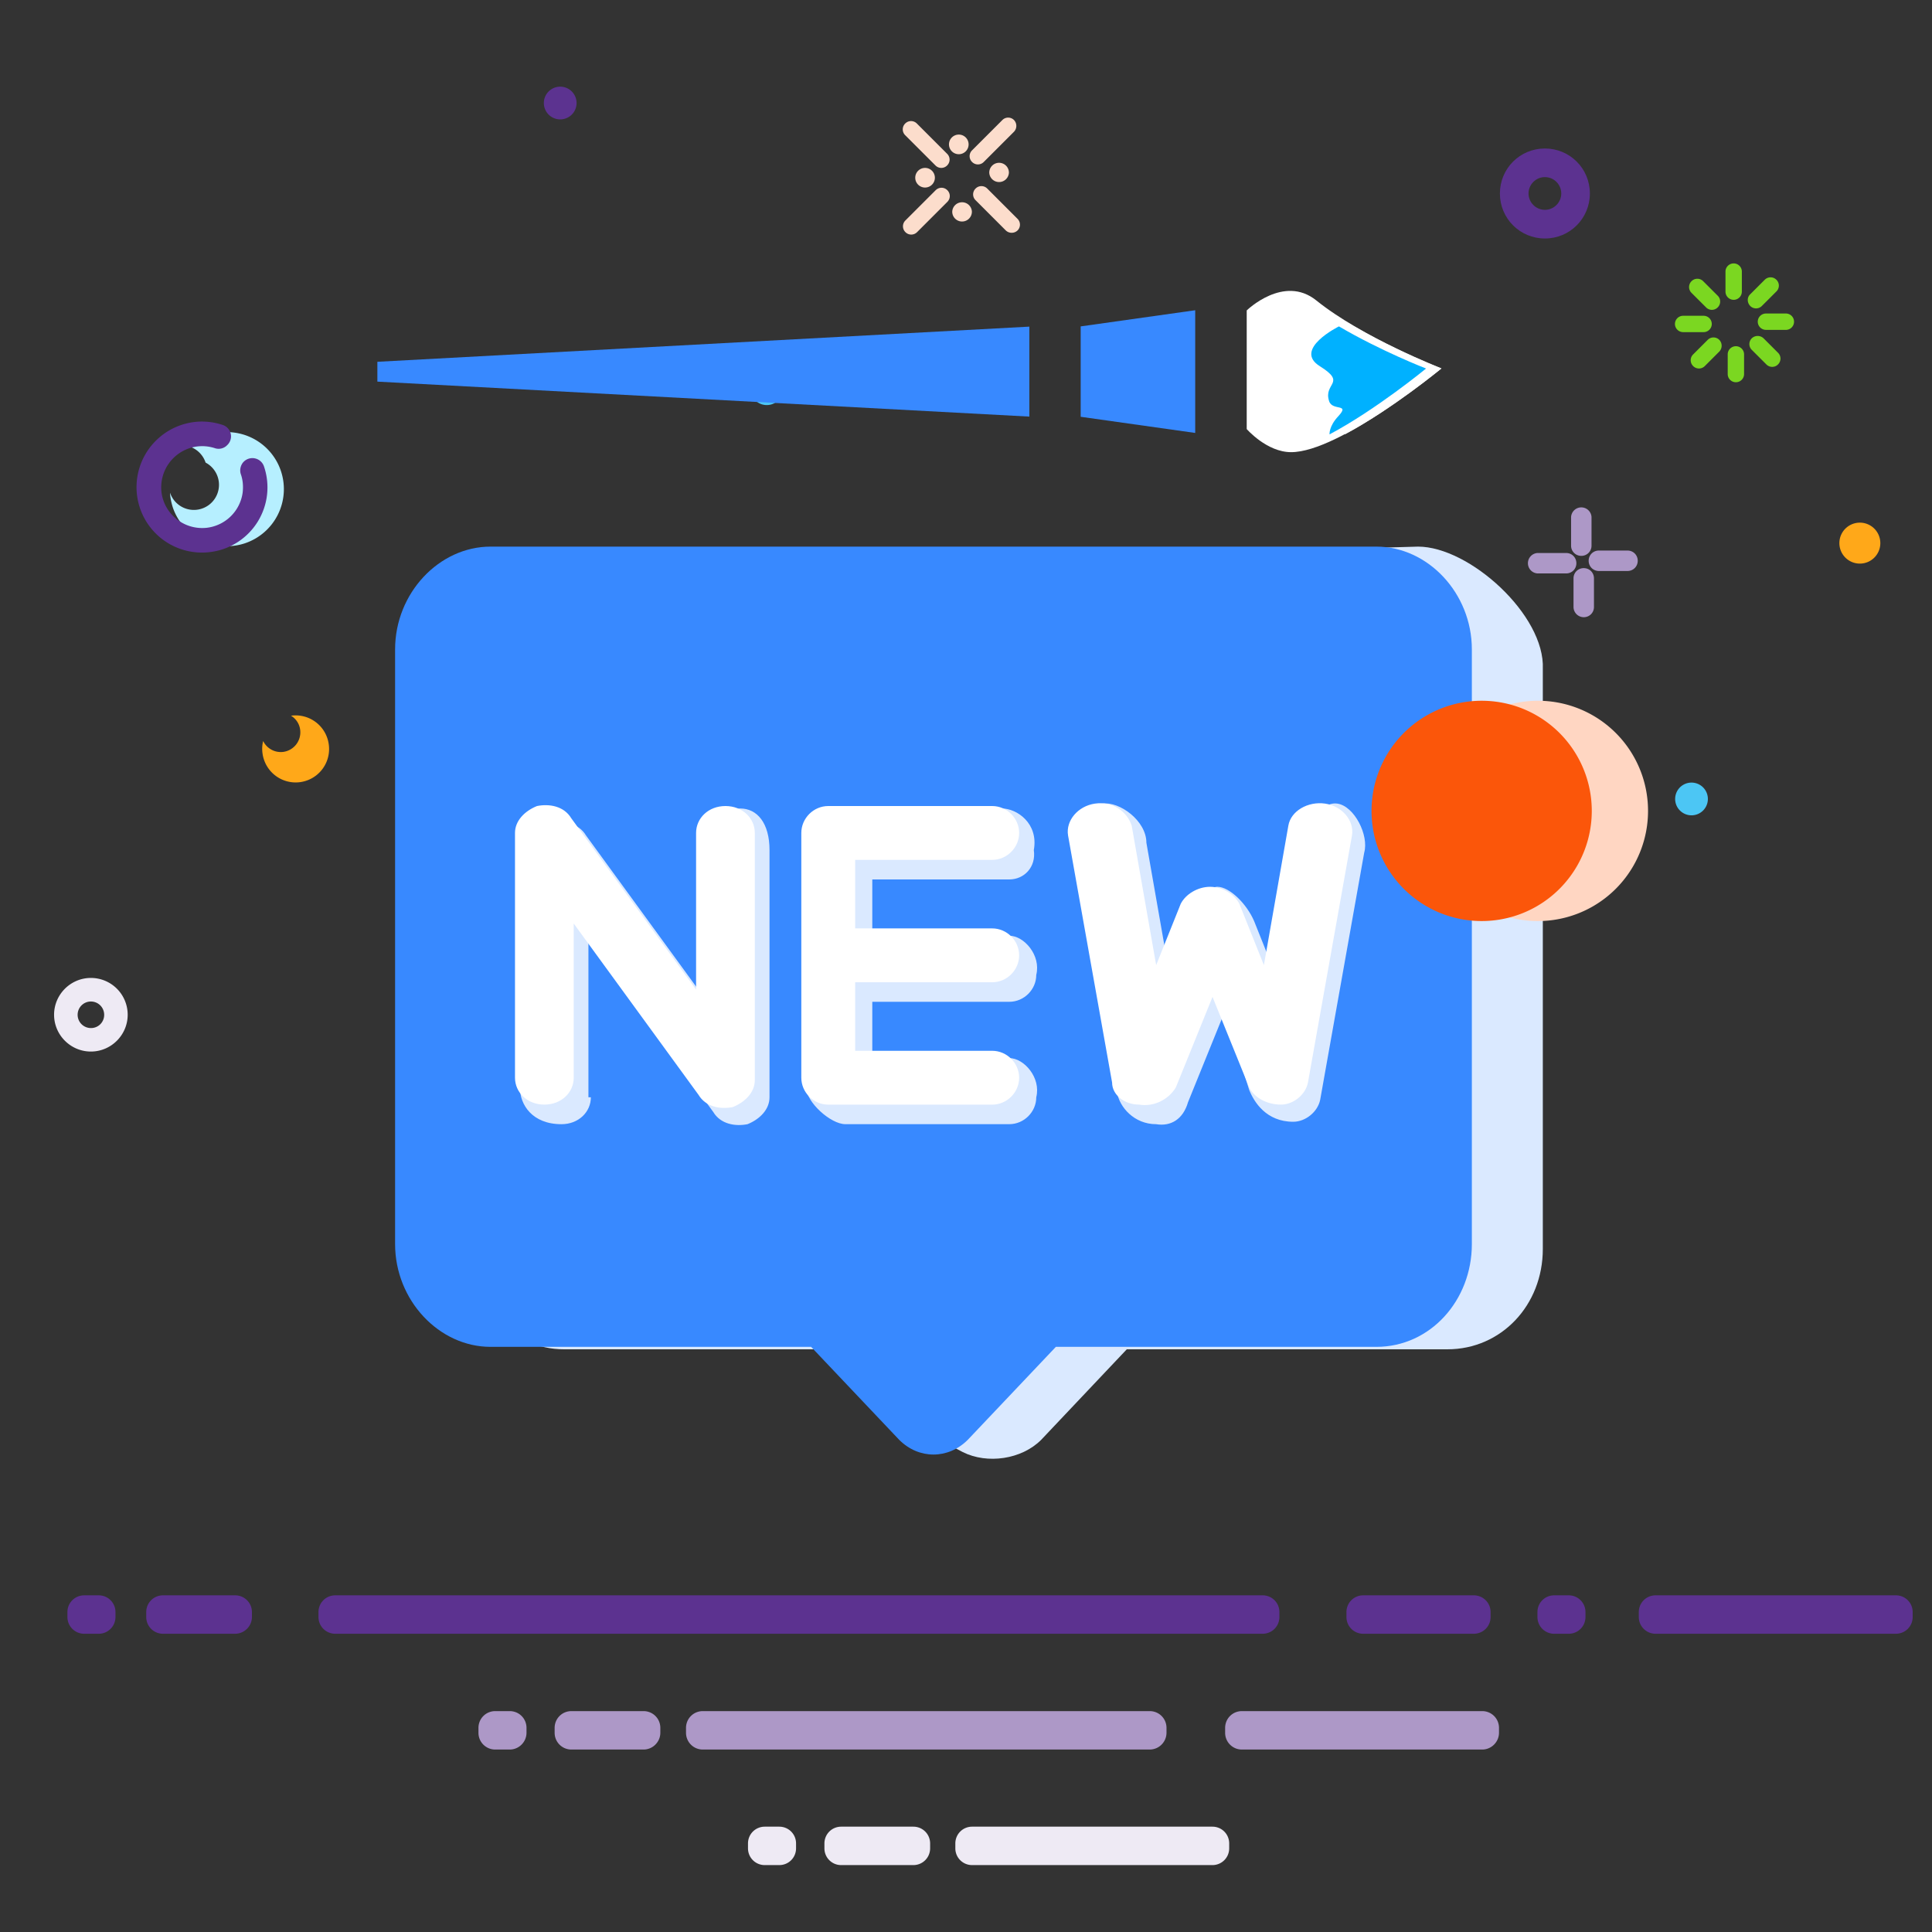 <?xml version="1.0" standalone="no"?><!DOCTYPE svg PUBLIC "-//W3C//DTD SVG 1.1//EN" "http://www.w3.org/Graphics/SVG/1.1/DTD/svg11.dtd"><svg t="1724934009967" class="icon" viewBox="0 0 1024 1024" version="1.1" xmlns="http://www.w3.org/2000/svg" p-id="7962" data-spm-anchor-id="a313x.search_index.0.i1.6b953a81EqyEe1" xmlns:xlink="http://www.w3.org/1999/xlink" width="200" height="200"><rect x="0" y="0" width="1024" height="1024" fill="#333333" stroke="none"/><path d="M751.575 289.72l-451.379 12.974c-28.539 0-51.876 23.347-51.876 51.876v307.415c0 29.829 23.347 53.176 50.586 53.176h169.912l16.855 41.503 24.648 12.984c12.964 6.482 31.13 3.901 41.513-6.492l45.384-47.995h169.933c28.529 0 50.575-23.347 50.575-53.176v-307.405c1.29-28.539-38.902-64.86-66.15-64.86z" fill="#DAE9FF" p-id="7963"></path><path d="M729.518 289.72H259.994c-27.238 0-50.586 24.648-50.586 54.477v315.187c0 29.839 23.347 54.477 50.586 54.477h169.912l46.694 49.285c10.383 10.394 25.938 10.394 36.332 0l46.694-49.285h169.902c28.559 0 50.586-24.637 50.586-54.477v-315.187c0-29.819-23.357-54.477-50.596-54.477z" fill="#3889FF" p-id="7964"></path><path d="M313.17 581.571c0 7.782-6.482 14.275-15.565 14.275-15.565 0-22.047-10.383-22.047-19.446L280.75 450.56c0-6.482 5.181-11.674 11.674-14.264 6.482-1.3 14.275 0 18.156 6.482l66.15 90.798V450.56c0-7.782 7.782-22.047 15.565-22.047 9.073 0 15.565 7.782 15.565 22.047v131.011c0 6.492-5.192 11.674-11.674 14.275-6.482 1.29-14.275 0-18.156-6.492l-66.15-90.788v83.005h1.29z m299.622 14.275c-11.684 0-19.456-9.073-20.746-16.855l-16.855-127.13c-1.311-7.782 1.29-24.637 9.073-25.938 9.073-1.3 23.347 9.073 23.347 20.746l12.964 73.943 12.995-32.43c2.58-5.181 5.181-18.156 11.674-18.156 6.472 0 15.565 9.083 19.456 18.156l12.964 32.43 12.964-73.943c1.311-7.782 9.103-22.047 18.166-20.746s16.855 16.855 14.275 25.938l-23.337 131.011c-1.311 6.482-7.793 11.684-14.285 11.684-14.275 0-20.736-10.383-23.347-16.865l-12.964-41.513-19.456 48.005c-2.621 9.062-9.103 12.943-16.886 11.663zM534.958 466.125H462.336v36.321l72.622-6.492c7.793 0 16.876 10.383 14.285 20.756 0 7.782-6.492 14.264-14.285 14.264H462.336V567.296l72.622-6.482c7.793 0 16.876 10.383 14.285 20.746 0 7.782-6.492 14.275-14.285 14.275h-86.897c-7.782 0-20.746-11.674-20.746-19.446L432.497 450.56c0-7.782 6.492-14.264 14.275-14.264l84.296-7.782c7.793 0 19.456 7.782 16.876 22.047 1.3 9.083-5.192 15.565-12.984 15.565z" fill="#DAE9FF" p-id="7965"></path><path d="M304.087 571.197c0 7.793-6.482 14.264-15.565 14.264-9.073 0-15.565-6.472-15.565-14.264V441.477c0-6.482 5.192-11.674 11.674-14.264 6.482-1.3 14.275 0 18.156 6.482l66.15 90.798v-83.016c0-7.782 6.482-14.264 15.565-14.264s15.565 6.482 15.565 14.264v131.011c0 6.502-5.192 11.684-11.674 14.285-6.492 1.29-14.275 0-18.166-6.492l-66.15-90.798v81.715z m299.633 14.264c-7.793 0-14.285-5.181-14.285-11.684l-23.347-131c-1.29-7.782 5.212-15.565 14.285-16.855s16.855 3.891 19.446 11.674l12.974 73.933 12.984-32.42c2.58-5.192 9.083-9.083 15.575-9.083 6.472 0 12.964 3.891 15.565 9.083l12.974 32.42 12.964-73.933c1.311-7.782 10.383-12.974 19.456-11.674 9.093 1.3 15.565 9.073 14.275 16.855l-23.347 131c-1.29 6.502-7.782 11.684-14.275 11.684-7.782 0-14.254-3.891-16.855-9.073L642.662 528.384l-19.456 48.005c-3.922 6.482-11.704 10.383-19.487 9.073z m-77.834-129.71h-72.632v36.321h72.632c7.782 0 14.285 6.492 14.285 14.275 0 7.793-6.502 14.275-14.285 14.275h-72.632v36.321h72.632c7.782 0 14.285 6.492 14.285 14.275 0 7.793-6.502 14.264-14.285 14.264H438.989c-7.782 0-14.275-6.472-14.275-14.264v-129.741c0-7.782 6.482-14.264 14.275-14.264h86.897c7.782 0 14.285 6.482 14.285 14.264 0 7.793-6.502 14.275-14.285 14.275z" fill="#FFFFFF" p-id="7966" data-spm-anchor-id="a313x.search_index.0.i0.6b953a81EqyEe1"></path><path d="M756.756 429.814a58.368 58.368 0 1 0 116.736 0 58.337 58.337 0 0 0-58.307-58.399 58.388 58.388 0 0 0-58.429 58.327v0.072z" fill="#FFD6C2" p-id="7967"></path><path d="M726.938 429.814a58.368 58.368 0 0 0 116.736 0 58.368 58.368 0 0 0-116.736-0.072v0.072z" fill="#FB560A" p-id="7968"></path><path d="M609.372 927.293h-236.851a8.868 8.868 0 0 1-8.919-8.909v-2.55c0-4.956 3.953-8.909 8.919-8.909h236.841c4.956 0 8.909 3.953 8.909 8.909v2.55a8.929 8.929 0 0 1-8.899 8.909z m-268.298 0h-38.195a8.858 8.858 0 0 1-8.909-8.909v-2.55c0-4.956 3.942-8.909 8.909-8.909h38.195c4.966 0 8.919 3.953 8.919 8.909v2.55c0 4.833-3.953 8.909-8.919 8.909z m444.518 0H658.258a8.847 8.847 0 0 1-8.909-8.909v-2.55c0-4.956 3.932-8.909 8.909-8.909h127.334c4.956 0 8.909 3.953 8.909 8.909v2.55c0 4.833-3.953 8.909-8.909 8.909z m-515.441 0h-7.639a8.868 8.868 0 0 1-8.919-8.909v-2.55c0-4.956 3.953-8.909 8.919-8.909h7.639c4.966 0 8.909 3.953 8.909 8.909v2.55c0 4.833-3.942 8.909-8.909 8.909z" fill="#AD98C7" p-id="7969"></path><path d="M484.065 988.539h-38.195a8.858 8.858 0 0 1-8.909-8.909v-2.55c0-4.956 3.942-8.909 8.909-8.909h38.195c4.966 0 8.919 3.953 8.919 8.909v2.55c0 4.956-3.953 8.909-8.919 8.909z m158.525 0H515.256a8.868 8.868 0 0 1-8.909-8.909v-2.55c0-4.956 3.953-8.909 8.909-8.909h127.334c4.956 0 8.909 3.953 8.909 8.909v2.55c0 4.956-3.953 8.909-8.909 8.909z m-229.581 0h-7.639a8.868 8.868 0 0 1-8.919-8.909v-2.55c0-4.956 3.953-8.909 8.919-8.909h7.639c4.966 0 8.919 3.953 8.919 8.909v2.55c0 4.956-3.942 8.909-8.919 8.909z" fill="#EEEAF4" p-id="7970"></path><path d="M669.204 865.925H177.715a8.868 8.868 0 0 1-8.919-8.909v-2.55c0-4.956 3.942-8.909 8.919-8.909h491.489c4.966 0 8.909 3.953 8.909 8.909v2.55c0 4.956-3.942 8.909-8.909 8.909z m-544.584 0H86.426a8.868 8.868 0 0 1-8.919-8.909v-2.55c0-4.956 3.942-8.909 8.919-8.909h38.195c4.956 0 8.909 3.953 8.909 8.909v2.55c0 4.956-4.065 8.909-8.909 8.909z m880.23 0H877.517a8.868 8.868 0 0 1-8.919-8.909v-2.55c0-4.956 3.953-8.909 8.919-8.909H1004.851c4.956 0 8.909 3.953 8.909 8.909v2.55c0 4.956-3.953 8.909-8.909 8.909z m-223.724 0h-58.573a8.858 8.858 0 0 1-8.909-8.909v-2.55c0-4.956 3.942-8.909 8.909-8.909h58.573c4.966 0 8.919 3.953 8.919 8.909v2.55c0 4.956-3.942 8.909-8.919 8.909z m-728.832 0h-7.639a8.868 8.868 0 0 1-8.919-8.909v-2.55c0-4.956 3.953-8.909 8.919-8.909h7.639c4.956 0 8.909 3.953 8.909 8.909v2.55c0 4.956-3.953 8.909-8.909 8.909z m779.131 0h-7.639a8.847 8.847 0 0 1-8.909-8.909v-2.55c0-4.956 3.932-8.909 8.909-8.909h7.639c4.956 0 8.909 3.953 8.909 8.909v2.55c0 4.956-3.942 8.909-8.909 8.909z" fill="#5C3290" p-id="7971"></path><path d="M110.817 230.554a31.15 31.15 0 0 0-10.619 6.072c4.014 1.188 7.373 4.332 8.776 8.561A13.312 13.312 0 1 1 90.112 261.12c0.102 2.499 0.645 5.1 1.403 7.588a30.29 30.29 0 0 0 38.154 19.292 30.28 30.28 0 0 0 19.292-38.154 30.177 30.177 0 0 0-38.144-19.292z" fill="#B6EFFF" p-id="7972"></path><path d="M127.621 251.259c1.085 3.031 1.413 6.4 0.973 9.974a21.75 21.75 0 0 1-19.292 18.534c-13.66 1.3-25.149-10.076-23.736-23.736a21.842 21.842 0 0 1 18.207-19.292c3.471-0.543 6.932-0.215 9.974 0.758a6.267 6.267 0 0 0 6.4-1.3l0.215-0.215a6.349 6.349 0 0 0-2.284-10.732 34.437 34.437 0 0 0-13.445-1.731 34.816 34.816 0 0 0-32.195 32.41 34.673 34.673 0 0 0 39.997 36.526 34.509 34.509 0 0 0 27.535-45.087 6.492 6.492 0 0 0-10.619-2.816c-1.731 1.618-2.488 4.321-1.731 6.707z" fill="#5C3290" p-id="7973"></path><path d="M397.732 205.732a8.673 8.673 0 1 0 17.336 0 8.673 8.673 0 0 0-17.336 0z" fill="#4CC6F4" p-id="7974"></path><path d="M288.256 54.313a8.673 8.673 0 1 0 17.336 0 8.673 8.673 0 0 0-17.336 0z" fill="#5C3390" p-id="7975"></path><path d="M974.909 287.57a10.854 10.854 0 1 0 21.699-0.031 10.854 10.854 0 0 0-21.699 0.031zM154.327 379.331h-0.113a10.158 10.158 0 0 1 4.884 7.475 10.465 10.465 0 0 1-8.888 11.704 10.414 10.414 0 0 1-10.732-5.745 16.968 16.968 0 0 0-0.328 6.615 17.715 17.715 0 1 0 35.113-4.772 17.715 17.715 0 0 0-19.937-15.278z" fill="#FFA819" p-id="7976"></path><path d="M818.831 78.705c-13.23 0-23.849 10.619-23.849 23.849s10.619 23.849 23.849 23.849c13.22 0 23.839-10.619 23.839-23.849s-10.619-23.849-23.839-23.849z m0 32.512c-4.772 0-8.673-3.901-8.673-8.673s3.901-8.673 8.673-8.673 8.673 3.901 8.673 8.673-3.901 8.673-8.673 8.673z" fill="#5C3290" p-id="7977"></path><path d="M48.169 518.328c-10.732 0-19.507 8.776-19.507 19.507s8.776 19.507 19.507 19.507 19.507-8.776 19.507-19.507a19.497 19.497 0 0 0-19.507-19.507z m0 26.563a7.035 7.035 0 1 1 7.045-7.045 6.963 6.963 0 0 1-7.045 7.045z" fill="#EEEAF4" p-id="7978"></path><path d="M814.93 293.1h15.165c3.041 0 5.417 2.386 5.417 5.417s-2.376 5.417-5.417 5.417h-15.165a5.427 5.427 0 0 1 0-10.834z m19.067 28.611v-15.176c0-3.031 2.386-5.417 5.417-5.417 3.041 0 5.417 2.386 5.417 5.417v15.176a5.366 5.366 0 0 1-5.417 5.417 5.437 5.437 0 0 1-5.417-5.417z m28.621-19.077h-15.176c-3.031 0-5.417-2.386-5.417-5.417s2.386-5.417 5.417-5.417h15.176c3.031 0 5.417 2.386 5.417 5.417s-2.386 5.417-5.417 5.417z m-19.077-28.611v15.176a5.366 5.366 0 0 1-5.417 5.417 5.366 5.366 0 0 1-5.417-5.417V274.022a5.427 5.427 0 0 1 10.834 0z" fill="#AD98C7" p-id="7979"></path><path d="M485.1 94.198a5.202 5.202 0 1 0 10.404 0 5.202 5.202 0 0 0-10.404 0zM524.329 91.494a5.212 5.212 0 0 0 10.414 0.02v-0.02a5.202 5.202 0 1 0-10.414 0zM502.979 76.534a5.202 5.202 0 1 0 10.404 0 5.202 5.202 0 0 0-10.404 0zM504.709 112.189a5.202 5.202 0 0 0 10.414 0.02v-0.02a5.212 5.212 0 0 0-10.414 0zM485.96 65.475l16.036 16.036c1.741 1.731 1.741 4.444 0 6.185a4.332 4.332 0 0 1-6.185 0l-16.036-16.036a4.332 4.332 0 0 1 0-6.185 4.332 4.332 0 0 1 6.185 0z m-6.072 51.374l16.036-16.036c1.741-1.731 4.454-1.731 6.185 0s1.731 4.444 0 6.185l-16.036 16.036a4.332 4.332 0 0 1-6.185 0 4.332 4.332 0 0 1 0-6.185z m53.228 5.315l-16.036-16.046a4.301 4.301 0 0 1 0-6.175 4.332 4.332 0 0 1 6.185 0l16.036 16.036a4.332 4.332 0 0 1 0 6.185 4.526 4.526 0 0 1-6.185 0z m4.332-52.357l-16.046 16.046a4.321 4.321 0 0 1-6.175 0 4.311 4.311 0 0 1 0-6.185l16.036-16.036a4.332 4.332 0 0 1 6.185 0 4.506 4.506 0 0 1 0 6.175z" fill="#FCDDCC" p-id="7980"></path><path d="M904.243 162.918l-7.7-7.69a4.332 4.332 0 0 1 0-6.185 4.332 4.332 0 0 1 6.185 0l7.7 7.69a4.332 4.332 0 0 1 0 6.185 4.311 4.311 0 0 1-6.185 0z m-1.3 13.117h-10.844c-2.376 0-4.342-1.946-4.342-4.332s1.956-4.332 4.342-4.332h10.844c2.376 0 4.332 1.946 4.332 4.332s-1.956 4.332-4.332 4.332z m8.335 10.291l-7.69 7.69a4.332 4.332 0 0 1-6.185 0 4.321 4.321 0 0 1 0-6.175l7.7-7.69a4.321 4.321 0 0 1 6.175 0 4.506 4.506 0 0 1 0 6.175z m13.117 1.3v10.844a4.342 4.342 0 0 1-8.673 0v-10.844a4.342 4.342 0 0 1 8.673 0z m10.301-8.346l7.69 7.69c1.741 1.731 1.741 4.444 0 6.185a4.321 4.321 0 0 1-6.175 0l-7.7-7.69a4.311 4.311 0 0 1 0-6.185 4.547 4.547 0 0 1 6.185 0z m1.3-13.107h10.844a4.342 4.342 0 0 1 0 8.663h-10.844c-2.386 0-4.342-1.946-4.342-4.332s1.956-4.332 4.342-4.332z m-8.346-10.199l7.7-7.69a4.332 4.332 0 0 1 6.185 0 4.332 4.332 0 0 1 0 6.185l-7.7 7.69a4.332 4.332 0 0 1-6.185 0c-1.731-1.843-1.731-4.547 0-6.185z m-13.107-1.403v-10.834a4.342 4.342 0 0 1 8.673 0v10.834c0 2.386-1.946 4.342-4.342 4.342a4.352 4.352 0 0 1-4.332-4.342z" fill="#7BD721" p-id="7981"></path><path d="M545.577 220.805l-345.559-18.534v-10.516l345.559-18.637v47.688z m27.208 0.102l60.703 8.561v-65.034l-60.703 8.561v47.913z" fill="#3889FF" p-id="7982"></path><path d="M763.976 195.215s-53.873 44.442-79.657 44.442c-12.902 0-23.532-12.247-23.532-12.247V164.536s19.62-19.19 36.864-5.315c24.822 19.958 66.324 35.994 66.324 35.994z" fill="#FFFFFF" p-id="7983"></path><path d="M712.817 230.226c24.719-13.117 51.159-34.898 51.159-34.898s-23.839-9.216-46.172-22.333c0 0-24.607 12.145-10.076 21.135 14.52 8.991 1.618 8.776 4.874 18.534 1.741 5.315 11.284 0.973 4.884 7.905-5.1 5.427-4.669 9.656-4.669 9.656z" fill="#FFFFFF" p-id="7984"></path><path d="M704.686 230.226c24.719-13.117 51.159-34.898 51.159-34.898s-23.839-9.216-46.172-22.333c0 0-24.607 12.145-10.076 21.135 14.52 9.103 1.618 8.776 4.884 18.534 1.731 5.315 11.274 0.973 4.874 7.905-5.1 5.427-4.669 9.656-4.669 9.656z" fill="#00B1FF" p-id="7985"></path><path d="M887.869 423.168a8.673 8.673 0 1 0 17.336 0 8.673 8.673 0 0 0-17.336 0z" fill="#4CC6F4" p-id="7986"></path></svg>